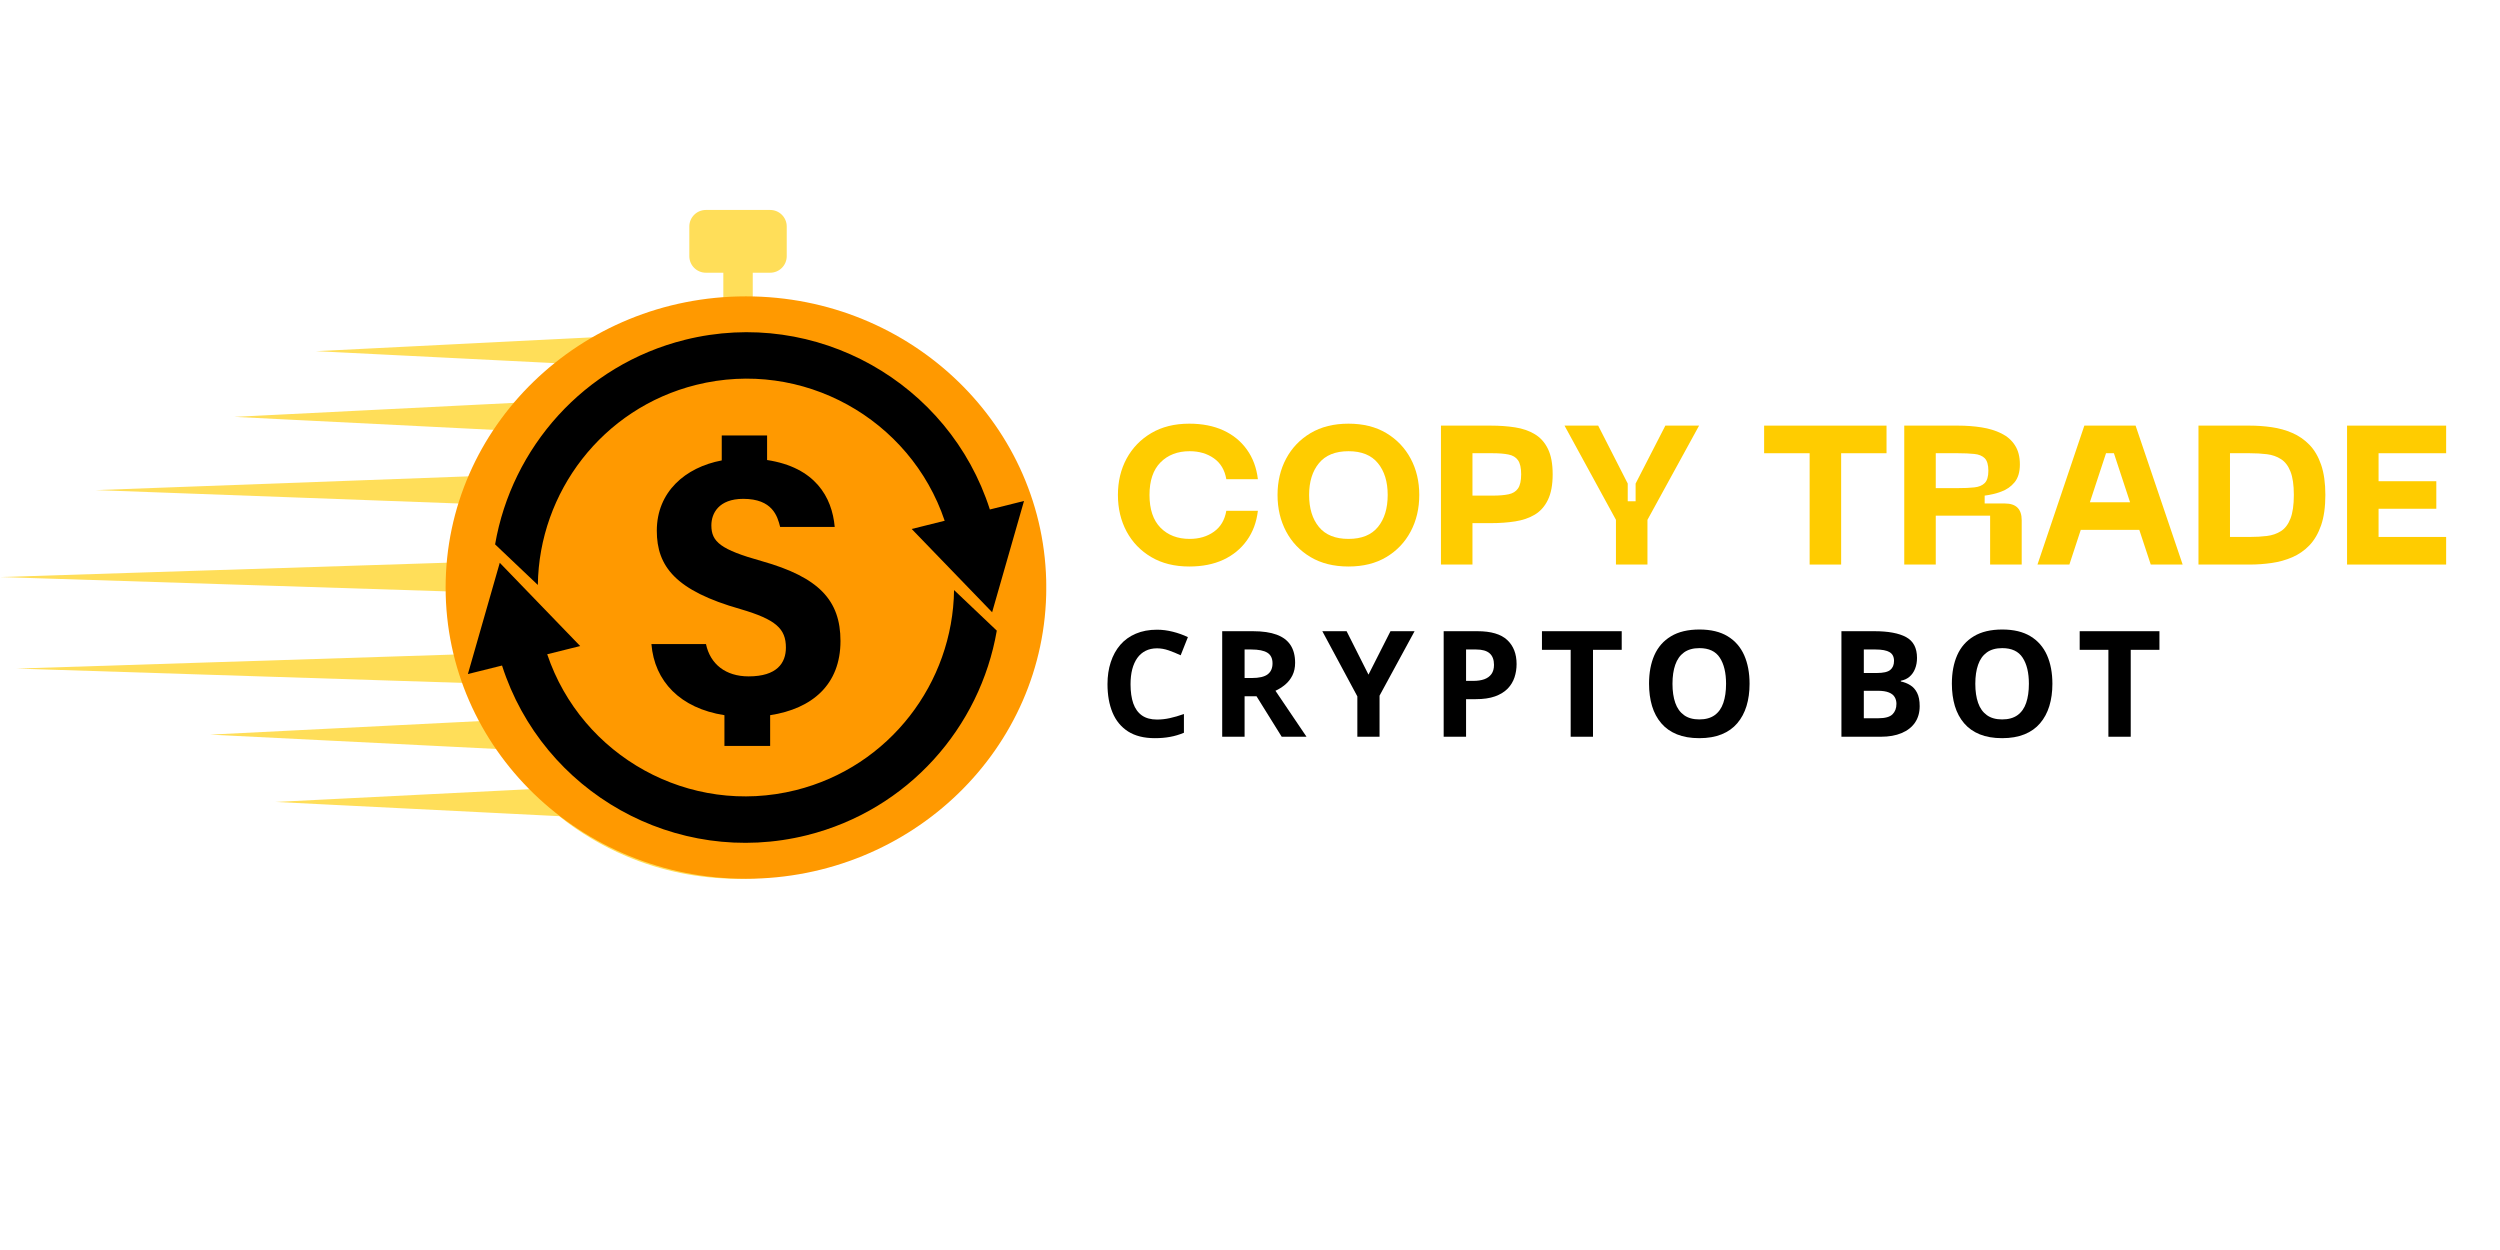 <svg xmlns="http://www.w3.org/2000/svg" xmlns:xlink="http://www.w3.org/1999/xlink" width="800" zoomAndPan="magnify" viewBox="0 0 600 300" height="400" preserveAspectRatio="xMidYMid meet" version="1.0"><defs><g/><clipPath id="71e3456481"><path d="M 0.062 50.391 L 245.93 50.391 L 245.93 210.855 L 0.062 210.855 Z M 0.062 50.391 " clip-rule="nonzero"/></clipPath><clipPath id="fe079f289d"><path d="M 106.949 71.125 L 251.645 71.125 L 251.645 210.906 L 106.949 210.906 Z M 106.949 71.125 " clip-rule="nonzero"/></clipPath><clipPath id="ea460e98b8"><path d="M 179.027 71.125 C 139.223 71.125 106.949 102.418 106.949 141.016 C 106.949 179.613 139.223 210.906 179.027 210.906 C 218.836 210.906 251.109 179.613 251.109 141.016 C 251.109 102.418 218.836 71.125 179.027 71.125 Z M 179.027 71.125 " clip-rule="nonzero"/></clipPath><clipPath id="a9e9735407"><path d="M 118.797 79.727 L 245.762 79.727 L 245.762 146.965 L 118.797 146.965 Z M 118.797 79.727 " clip-rule="nonzero"/></clipPath><clipPath id="9fb3927bf3"><path d="M 112.293 135.062 L 239.25 135.062 L 239.25 202.277 L 112.293 202.277 Z M 112.293 135.062 " clip-rule="nonzero"/></clipPath></defs><g clip-path="url(#71e3456481)"><path fill="#ffde59" d="M 177.129 203.844 C 143.082 203.844 115.387 176.145 115.387 142.102 C 115.387 108.055 143.082 80.359 177.129 80.359 C 211.172 80.359 238.871 108.055 238.871 142.102 C 238.871 176.145 211.172 203.844 177.129 203.844 Z M 240.523 115.32 C 237.059 107.125 232.098 99.77 225.777 93.449 C 219.461 87.133 212.102 82.172 203.91 78.707 C 196.504 75.574 188.699 73.789 180.66 73.387 L 180.66 65.453 L 184.844 65.453 C 187.039 65.453 188.816 63.672 188.816 61.48 L 188.816 54.363 C 188.816 52.168 187.039 50.391 184.844 50.391 L 169.41 50.391 C 167.219 50.391 165.438 52.168 165.438 54.363 L 165.438 61.48 C 165.438 63.672 167.219 65.453 169.41 65.453 L 173.598 65.453 L 173.598 73.387 C 165.559 73.789 157.75 75.574 150.344 78.707 C 148.84 79.344 147.359 80.031 145.91 80.77 L 75.848 84.281 L 135.555 87.273 C 133.07 89.16 130.711 91.219 128.477 93.449 C 127.461 94.465 126.488 95.508 125.543 96.578 L 56.234 100.051 L 120.324 103.262 C 117.957 106.723 115.906 110.395 114.195 114.258 L 22.969 117.625 L 111.652 120.895 C 110.168 125.48 109.176 130.195 108.684 135.004 L 0.062 138.492 L 108.324 141.969 C 108.324 142.012 108.324 142.055 108.324 142.102 C 108.324 147.184 108.871 152.184 109.953 157.059 L 3.984 160.457 L 111.855 163.922 C 112.418 165.594 113.043 167.246 113.734 168.883 C 114.332 170.293 114.973 171.676 115.66 173.039 L 50.426 176.309 L 119.543 179.77 C 121.781 183.188 124.328 186.41 127.172 189.406 L 66.117 192.469 L 134.207 195.879 C 139.117 199.809 144.52 203.031 150.344 205.496 C 158.832 209.086 167.84 210.902 177.129 210.902 C 186.414 210.902 195.426 209.086 203.91 205.496 C 212.102 202.031 219.461 197.07 225.777 190.75 C 232.098 184.434 237.059 177.078 240.523 168.883 C 244.109 160.398 245.93 151.387 245.93 142.102 C 245.93 132.812 244.109 123.805 240.523 115.32 " fill-opacity="1" fill-rule="nonzero"/></g><path fill="#ffde59" d="M 177.129 135.277 C 174.227 135.277 171.75 137.109 170.801 139.68 L 162.523 140.82 L 164.223 149.281 L 172.633 147.051 C 173.824 148.121 175.402 148.77 177.129 148.77 C 180.105 148.77 182.629 146.84 183.527 144.164 L 232.621 131.148 L 182.582 138.055 C 181.355 136.371 179.371 135.277 177.129 135.277 " fill-opacity="1" fill-rule="nonzero"/><path fill="#ffde59" d="M 177.363 95.188 C 178.445 95.188 179.324 94.309 179.324 93.223 L 179.324 85.379 C 179.324 84.297 178.445 83.418 177.363 83.418 C 176.281 83.418 175.402 84.297 175.402 85.379 L 175.402 93.223 C 175.402 94.309 176.281 95.188 177.363 95.188 " fill-opacity="1" fill-rule="nonzero"/><path fill="#ffde59" d="M 200.75 101.578 C 201.059 101.758 201.395 101.844 201.73 101.844 C 202.406 101.844 203.066 101.488 203.43 100.863 L 207.352 94.066 C 207.895 93.129 207.574 91.93 206.633 91.387 C 205.695 90.844 204.496 91.168 203.953 92.105 L 200.031 98.898 C 199.492 99.84 199.812 101.035 200.75 101.578 " fill-opacity="1" fill-rule="nonzero"/><path fill="#ffde59" d="M 217.809 118.809 C 218.172 119.438 218.828 119.789 219.508 119.789 C 219.84 119.789 220.176 119.703 220.488 119.527 L 227.281 115.605 C 228.219 115.062 228.539 113.863 228 112.922 C 227.457 111.984 226.258 111.664 225.32 112.207 L 218.523 116.129 C 217.586 116.672 217.266 117.871 217.809 118.809 " fill-opacity="1" fill-rule="nonzero"/><path fill="#ffde59" d="M 223.965 142.258 C 223.965 143.34 224.84 144.219 225.926 144.219 L 233.77 144.219 C 234.855 144.219 235.73 143.34 235.73 142.258 C 235.73 141.176 234.855 140.297 233.77 140.297 L 225.926 140.297 C 224.84 140.297 223.965 141.176 223.965 142.258 " fill-opacity="1" fill-rule="nonzero"/><path fill="#ffde59" d="M 227.047 168.848 L 220.25 164.926 C 219.312 164.387 218.113 164.707 217.57 165.645 C 217.031 166.582 217.352 167.781 218.289 168.324 L 225.082 172.246 C 225.391 172.426 225.73 172.508 226.062 172.508 C 226.742 172.508 227.398 172.156 227.762 171.527 C 228.305 170.59 227.984 169.391 227.047 168.848 " fill-opacity="1" fill-rule="nonzero"/><path fill="#ffde59" d="M 203.023 183.418 C 202.48 182.48 201.281 182.16 200.344 182.699 C 199.402 183.242 199.082 184.441 199.625 185.383 L 203.547 192.176 C 203.91 192.805 204.57 193.156 205.246 193.156 C 205.578 193.156 205.918 193.07 206.227 192.891 C 207.164 192.352 207.484 191.152 206.945 190.215 L 203.023 183.418 " fill-opacity="1" fill-rule="nonzero"/><path fill="#ffde59" d="M 176.895 188.859 C 175.809 188.859 174.934 189.738 174.934 190.82 L 174.934 198.664 C 174.934 199.75 175.809 200.625 176.895 200.625 C 177.977 200.625 178.855 199.75 178.855 198.664 L 178.855 190.82 C 178.855 189.738 177.977 188.859 176.895 188.859 " fill-opacity="1" fill-rule="nonzero"/><path fill="#ffde59" d="M 153.504 182.465 C 152.566 181.926 151.367 182.246 150.828 183.184 L 146.906 189.977 C 146.363 190.918 146.684 192.117 147.621 192.656 C 147.93 192.836 148.27 192.922 148.602 192.922 C 149.277 192.922 149.938 192.57 150.301 191.938 L 154.223 185.145 C 154.766 184.207 154.445 183.008 153.504 182.465 " fill-opacity="1" fill-rule="nonzero"/><path fill="#ffde59" d="M 133.77 164.52 L 126.977 168.441 C 126.039 168.984 125.715 170.184 126.258 171.121 C 126.621 171.75 127.281 172.102 127.957 172.102 C 128.293 172.102 128.629 172.016 128.938 171.84 L 135.73 167.918 C 136.668 167.375 136.992 166.176 136.449 165.238 C 135.906 164.297 134.707 163.977 133.77 164.52 " fill-opacity="1" fill-rule="nonzero"/><path fill="#ffde59" d="M 130.293 141.789 C 130.293 140.703 129.414 139.828 128.332 139.828 L 120.484 139.828 C 119.402 139.828 118.523 140.703 118.523 141.789 C 118.523 142.871 119.402 143.75 120.484 143.75 L 128.332 143.75 C 129.414 143.75 130.293 142.871 130.293 141.789 " fill-opacity="1" fill-rule="nonzero"/><path fill="#ffde59" d="M 135.969 115.723 L 129.172 111.801 C 128.234 111.258 127.035 111.578 126.492 112.516 C 125.953 113.453 126.273 114.656 127.211 115.195 L 134.004 119.117 C 134.312 119.297 134.652 119.379 134.984 119.379 C 135.664 119.379 136.32 119.031 136.684 118.398 C 137.227 117.461 136.906 116.262 135.969 115.723 " fill-opacity="1" fill-rule="nonzero"/><path fill="#ffde59" d="M 150.711 91.871 C 150.168 90.934 148.969 90.609 148.031 91.152 C 147.09 91.691 146.77 92.895 147.312 93.832 L 151.234 100.625 C 151.598 101.254 152.258 101.605 152.934 101.605 C 153.266 101.605 153.605 101.523 153.914 101.344 C 154.852 100.801 155.172 99.602 154.633 98.664 L 150.711 91.871 " fill-opacity="1" fill-rule="nonzero"/><g clip-path="url(#fe079f289d)"><g clip-path="url(#ea460e98b8)"><path fill="#ff9900" d="M 106.949 71.125 L 251.098 71.125 L 251.098 210.906 L 106.949 210.906 Z M 106.949 71.125 " fill-opacity="1" fill-rule="nonzero"/></g></g><path fill="#000000" d="M 173.863 179.023 L 173.863 171.645 C 163.258 169.984 157.078 163.531 156.34 154.582 L 169.438 154.582 C 170.449 159.379 174.141 162.332 179.672 162.332 C 186.496 162.332 188.617 159.102 188.617 155.414 C 188.617 150.895 186.223 148.68 177.734 146.191 C 162.152 141.766 157.633 135.953 157.633 127.379 C 157.633 118.062 164.457 112.16 173.219 110.5 L 173.219 104.504 L 184.102 104.504 L 184.102 110.406 C 195.629 112.16 199.688 119.262 200.332 126.457 L 187.234 126.457 C 186.59 123.875 185.391 119.723 178.383 119.723 C 172.48 119.723 170.727 123.227 170.727 126.086 C 170.727 130.051 172.941 131.898 182.809 134.664 C 196.551 138.535 201.715 144.07 201.715 153.848 C 201.715 164.27 194.984 170.078 184.836 171.645 L 184.836 179.023 L 173.863 179.023 " fill-opacity="1" fill-rule="nonzero"/><g clip-path="url(#a9e9735407)"><path fill="#000000" d="M 129.082 140.391 C 129.363 118.16 144.535 97.988 167.086 92.367 C 192.578 86.012 218.48 100.5 226.723 124.984 L 218.809 126.957 L 238.109 146.938 L 245.762 120.234 L 237.566 122.277 C 227.801 91.824 195.852 73.711 164.391 81.555 C 140.109 87.609 122.824 107.457 118.824 130.652 L 129.082 140.391 " fill-opacity="1" fill-rule="nonzero"/></g><g clip-path="url(#9fb3927bf3)"><path fill="#000000" d="M 228.973 141.613 C 228.691 163.848 213.523 184.016 190.969 189.641 C 165.477 195.996 139.574 181.508 131.332 157.023 L 139.246 155.051 L 119.945 135.07 L 112.293 161.77 L 120.488 159.727 C 130.254 190.184 162.203 208.297 193.664 200.453 C 217.945 194.398 235.23 174.551 239.23 151.355 L 228.973 141.613 " fill-opacity="1" fill-rule="nonzero"/></g><g fill="#ffcc00" fill-opacity="1"><g transform="translate(265.941, 135.493)"><g><path d="M 2.359 -16.703 C 2.359 -19.941 3.051 -22.848 4.438 -25.422 C 5.832 -27.992 7.805 -30.035 10.359 -31.547 C 12.91 -33.055 15.953 -33.812 19.484 -33.812 C 22.609 -33.812 25.336 -33.273 27.672 -32.203 C 30.004 -31.129 31.883 -29.594 33.312 -27.594 C 34.75 -25.594 35.629 -23.223 35.953 -20.484 L 28.375 -20.484 C 28 -22.691 27.004 -24.363 25.391 -25.5 C 23.785 -26.633 21.848 -27.203 19.578 -27.203 C 16.68 -27.203 14.348 -26.305 12.578 -24.516 C 10.816 -22.734 9.938 -20.129 9.938 -16.703 C 9.938 -13.266 10.816 -10.645 12.578 -8.844 C 14.348 -7.051 16.68 -6.156 19.578 -6.156 C 21.848 -6.156 23.785 -6.727 25.391 -7.875 C 27.004 -9.02 28 -10.695 28.375 -12.906 L 35.953 -12.906 C 35.629 -10.164 34.75 -7.797 33.312 -5.797 C 31.883 -3.797 30.004 -2.25 27.672 -1.156 C 25.336 -0.07 22.609 0.469 19.484 0.469 C 15.953 0.469 12.91 -0.285 10.359 -1.797 C 7.805 -3.305 5.832 -5.352 4.438 -7.938 C 3.051 -10.531 2.359 -13.453 2.359 -16.703 Z M 2.359 -16.703 "/></g></g></g><g fill="#ffcc00" fill-opacity="1"><g transform="translate(304.25, 135.493)"><g><path d="M 2.359 -16.703 C 2.359 -19.941 3.047 -22.848 4.422 -25.422 C 5.797 -27.992 7.75 -30.035 10.281 -31.547 C 12.82 -33.055 15.859 -33.812 19.391 -33.812 C 22.922 -33.812 25.945 -33.055 28.469 -31.547 C 30.988 -30.035 32.938 -27.992 34.312 -25.422 C 35.688 -22.848 36.375 -19.941 36.375 -16.703 C 36.375 -13.453 35.688 -10.531 34.312 -7.938 C 32.938 -5.352 30.988 -3.305 28.469 -1.797 C 25.945 -0.285 22.922 0.469 19.391 0.469 C 15.859 0.469 12.82 -0.285 10.281 -1.797 C 7.75 -3.305 5.797 -5.352 4.422 -7.938 C 3.047 -10.531 2.359 -13.453 2.359 -16.703 Z M 9.938 -16.703 C 9.938 -13.484 10.723 -10.922 12.297 -9.016 C 13.867 -7.109 16.234 -6.156 19.391 -6.156 C 22.547 -6.156 24.898 -7.109 26.453 -9.016 C 28.016 -10.922 28.797 -13.484 28.797 -16.703 C 28.797 -19.879 28.016 -22.422 26.453 -24.328 C 24.898 -26.242 22.547 -27.203 19.391 -27.203 C 16.234 -27.203 13.867 -26.242 12.297 -24.328 C 10.723 -22.422 9.938 -19.879 9.938 -16.703 Z M 9.938 -16.703 "/></g></g></g><g fill="#ffcc00" fill-opacity="1"><g transform="translate(342.985, 135.493)"><g><path d="M 14.797 -33.344 C 16.91 -33.344 18.863 -33.203 20.656 -32.922 C 22.457 -32.641 24.031 -32.094 25.375 -31.281 C 26.719 -30.477 27.766 -29.305 28.516 -27.766 C 29.273 -26.223 29.656 -24.188 29.656 -21.656 C 29.656 -19.133 29.273 -17.094 28.516 -15.531 C 27.766 -13.977 26.719 -12.797 25.375 -11.984 C 24.031 -11.18 22.457 -10.641 20.656 -10.359 C 18.863 -10.078 16.91 -9.938 14.797 -9.938 L 10.406 -9.938 L 10.406 0 L 2.844 0 L 2.844 -33.344 Z M 10.406 -16.547 L 15.281 -16.547 C 16.789 -16.547 18.051 -16.648 19.062 -16.859 C 20.07 -17.066 20.828 -17.531 21.328 -18.25 C 21.836 -18.977 22.094 -20.113 22.094 -21.656 C 22.094 -23.207 21.836 -24.336 21.328 -25.047 C 20.828 -25.754 20.07 -26.207 19.062 -26.406 C 18.051 -26.613 16.789 -26.719 15.281 -26.719 L 10.406 -26.719 Z M 10.406 -16.547 "/></g></g></g><g fill="#ffcc00" fill-opacity="1"><g transform="translate(374.531, 135.493)"><g><path d="M 18.016 -19.438 L 25.156 -33.344 L 33.25 -33.344 L 20.859 -10.734 L 20.859 0 L 13.297 0 L 13.297 -10.734 L 0.953 -33.344 L 9.031 -33.344 L 16.125 -19.438 L 16.125 -15.188 L 18.016 -15.188 Z M 18.016 -19.438 "/></g></g></g><g fill="#ffcc00" fill-opacity="1"><g transform="translate(408.726, 135.493)"><g/></g></g><g fill="#ffcc00" fill-opacity="1"><g transform="translate(421.969, 135.493)"><g><path d="M 1.422 -33.344 L 30.797 -33.344 L 30.797 -26.719 L 19.906 -26.719 L 19.906 0 L 12.344 0 L 12.344 -26.719 L 1.422 -26.719 Z M 1.422 -33.344 "/></g></g></g><g fill="#ffcc00" fill-opacity="1"><g transform="translate(454.177, 135.493)"><g><path d="M 10.406 0 L 2.844 0 L 2.844 -33.344 L 15.75 -33.344 C 17.738 -33.344 19.625 -33.203 21.406 -32.922 C 23.188 -32.641 24.77 -32.156 26.156 -31.469 C 27.539 -30.789 28.625 -29.844 29.406 -28.625 C 30.195 -27.414 30.594 -25.883 30.594 -24.031 C 30.594 -22.195 30.164 -20.766 29.312 -19.734 C 28.469 -18.711 27.398 -17.969 26.109 -17.5 C 24.816 -17.031 23.492 -16.711 22.141 -16.547 L 22.141 -14.656 L 27 -14.656 C 29.688 -14.656 31.031 -13.316 31.031 -10.641 L 31.031 0 L 23.453 0 L 23.453 -11.734 L 10.406 -11.734 Z M 10.406 -26.719 L 10.406 -18.344 L 15.75 -18.344 C 17.258 -18.344 18.555 -18.398 19.641 -18.516 C 20.734 -18.629 21.57 -18.977 22.156 -19.562 C 22.738 -20.145 23.031 -21.129 23.031 -22.516 C 23.031 -23.93 22.738 -24.93 22.156 -25.516 C 21.57 -26.098 20.734 -26.441 19.641 -26.547 C 18.555 -26.66 17.258 -26.719 15.75 -26.719 Z M 10.406 -26.719 "/></g></g></g><g fill="#ffcc00" fill-opacity="1"><g transform="translate(488.041, 135.493)"><g><path d="M 35.797 0 L 28.141 0 L 25.391 -8.328 L 11.344 -8.328 L 8.609 0 L 0.953 0 L 12.203 -33.344 L 24.5 -33.344 Z M 17.406 -26.719 L 13.531 -14.953 L 23.172 -14.953 L 19.297 -26.719 Z M 17.406 -26.719 "/></g></g></g><g fill="#ffcc00" fill-opacity="1"><g transform="translate(524.789, 135.493)"><g><path d="M 15.141 -33.344 C 16.898 -33.344 18.656 -33.219 20.406 -32.969 C 22.156 -32.719 23.801 -32.258 25.344 -31.594 C 26.895 -30.926 28.27 -29.977 29.469 -28.75 C 30.664 -27.52 31.602 -25.922 32.281 -23.953 C 32.957 -21.984 33.297 -19.566 33.297 -16.703 C 33.297 -13.828 32.957 -11.406 32.281 -9.438 C 31.602 -7.469 30.664 -5.859 29.469 -4.609 C 28.27 -3.367 26.895 -2.414 25.344 -1.75 C 23.801 -1.082 22.156 -0.625 20.406 -0.375 C 18.656 -0.125 16.898 0 15.141 0 L 2.844 0 L 2.844 -33.344 Z M 10.406 -6.625 L 15.141 -6.625 C 16.617 -6.625 17.992 -6.703 19.266 -6.859 C 20.547 -7.016 21.676 -7.406 22.656 -8.031 C 23.633 -8.664 24.391 -9.664 24.922 -11.031 C 25.461 -12.406 25.734 -14.297 25.734 -16.703 C 25.734 -19.098 25.461 -20.973 24.922 -22.328 C 24.391 -23.68 23.633 -24.672 22.656 -25.297 C 21.676 -25.93 20.547 -26.328 19.266 -26.484 C 17.992 -26.641 16.617 -26.719 15.141 -26.719 L 10.406 -26.719 Z M 10.406 -6.625 "/></g></g></g><g fill="#ffcc00" fill-opacity="1"><g transform="translate(560.45, 135.493)"><g><path d="M 26.625 0 L 2.844 0 L 2.844 -33.344 L 26.625 -33.344 L 26.625 -26.719 L 10.406 -26.719 L 10.406 -20 L 24.266 -20 L 24.266 -13.391 L 10.406 -13.391 L 10.406 -6.625 L 26.625 -6.625 Z M 26.625 0 "/></g></g></g><g fill="#ffcc00" fill-opacity="1"><g transform="translate(588.971, 135.493)"><g/></g></g><g fill="#000000" fill-opacity="1"><g transform="translate(263.736, 176.817)"><g><path d="M 13.953 -21.219 C 12.922 -21.219 12.008 -21.02 11.219 -20.625 C 10.426 -20.227 9.758 -19.656 9.219 -18.906 C 8.688 -18.156 8.281 -17.25 8 -16.188 C 7.727 -15.125 7.594 -13.926 7.594 -12.594 C 7.594 -10.801 7.812 -9.27 8.25 -8 C 8.695 -6.738 9.391 -5.773 10.328 -5.109 C 11.266 -4.453 12.473 -4.125 13.953 -4.125 C 14.973 -4.125 16 -4.238 17.031 -4.469 C 18.07 -4.695 19.195 -5.023 20.406 -5.453 L 20.406 -0.953 C 19.289 -0.492 18.188 -0.164 17.094 0.031 C 16.008 0.238 14.789 0.344 13.438 0.344 C 10.832 0.344 8.688 -0.191 7 -1.266 C 5.32 -2.348 4.078 -3.863 3.266 -5.812 C 2.461 -7.758 2.062 -10.031 2.062 -12.625 C 2.062 -14.539 2.32 -16.297 2.844 -17.891 C 3.363 -19.492 4.125 -20.879 5.125 -22.047 C 6.133 -23.211 7.379 -24.109 8.859 -24.734 C 10.336 -25.367 12.035 -25.688 13.953 -25.688 C 15.211 -25.688 16.473 -25.523 17.734 -25.203 C 18.992 -24.891 20.203 -24.457 21.359 -23.906 L 19.625 -19.547 C 18.676 -19.992 17.723 -20.383 16.766 -20.719 C 15.805 -21.051 14.867 -21.219 13.953 -21.219 Z M 13.953 -21.219 "/></g></g></g><g fill="#000000" fill-opacity="1"><g transform="translate(290.14, 176.817)"><g><path d="M 10.562 -25.328 C 12.863 -25.328 14.758 -25.051 16.25 -24.5 C 17.75 -23.945 18.863 -23.109 19.594 -21.984 C 20.32 -20.867 20.688 -19.457 20.688 -17.75 C 20.688 -16.594 20.469 -15.578 20.031 -14.703 C 19.594 -13.836 19.016 -13.102 18.297 -12.5 C 17.578 -11.906 16.801 -11.414 15.969 -11.031 L 23.422 0 L 17.469 0 L 11.422 -9.719 L 8.562 -9.719 L 8.562 0 L 3.188 0 L 3.188 -25.328 Z M 10.188 -20.938 L 8.562 -20.938 L 8.562 -14.094 L 10.297 -14.094 C 12.066 -14.094 13.336 -14.391 14.109 -14.984 C 14.879 -15.578 15.266 -16.453 15.266 -17.609 C 15.266 -18.805 14.848 -19.66 14.016 -20.172 C 13.191 -20.68 11.914 -20.938 10.188 -20.938 Z M 10.188 -20.938 "/></g></g></g><g fill="#000000" fill-opacity="1"><g transform="translate(317.357, 176.817)"><g><path d="M 11.078 -14.906 L 16.359 -25.328 L 22.141 -25.328 L 13.734 -9.859 L 13.734 0 L 8.406 0 L 8.406 -9.688 L 0 -25.328 L 5.828 -25.328 Z M 11.078 -14.906 "/></g></g></g><g fill="#000000" fill-opacity="1"><g transform="translate(343.293, 176.817)"><g><path d="M 11.281 -25.328 C 14.551 -25.328 16.938 -24.625 18.438 -23.219 C 19.938 -21.82 20.688 -19.895 20.688 -17.438 C 20.688 -16.32 20.52 -15.258 20.188 -14.25 C 19.852 -13.238 19.305 -12.336 18.547 -11.547 C 17.785 -10.766 16.773 -10.145 15.516 -9.688 C 14.266 -9.238 12.711 -9.016 10.859 -9.016 L 8.562 -9.016 L 8.562 0 L 3.188 0 L 3.188 -25.328 Z M 11 -20.938 L 8.562 -20.938 L 8.562 -13.406 L 10.328 -13.406 C 11.328 -13.406 12.195 -13.535 12.938 -13.797 C 13.676 -14.066 14.25 -14.484 14.656 -15.047 C 15.062 -15.617 15.266 -16.348 15.266 -17.234 C 15.266 -18.484 14.914 -19.41 14.219 -20.016 C 13.531 -20.629 12.457 -20.938 11 -20.938 Z M 11 -20.938 "/></g></g></g><g fill="#000000" fill-opacity="1"><g transform="translate(369.367, 176.817)"><g><path d="M 12.953 0 L 7.594 0 L 7.594 -20.859 L 0.703 -20.859 L 0.703 -25.328 L 19.844 -25.328 L 19.844 -20.859 L 12.953 -20.859 Z M 12.953 0 "/></g></g></g><g fill="#000000" fill-opacity="1"><g transform="translate(393.708, 176.817)"><g><path d="M 26.188 -12.703 C 26.188 -10.742 25.941 -8.961 25.453 -7.359 C 24.961 -5.766 24.223 -4.391 23.234 -3.234 C 22.254 -2.078 21.004 -1.191 19.484 -0.578 C 17.973 0.035 16.188 0.344 14.125 0.344 C 12.051 0.344 10.258 0.035 8.75 -0.578 C 7.238 -1.191 5.988 -2.078 5 -3.234 C 4.008 -4.391 3.27 -5.77 2.781 -7.375 C 2.301 -8.988 2.062 -10.773 2.062 -12.734 C 2.062 -15.359 2.488 -17.641 3.344 -19.578 C 4.207 -21.523 5.535 -23.035 7.328 -24.109 C 9.117 -25.191 11.395 -25.734 14.156 -25.734 C 16.906 -25.734 19.164 -25.191 20.938 -24.109 C 22.707 -23.035 24.023 -21.523 24.891 -19.578 C 25.754 -17.629 26.188 -15.336 26.188 -12.703 Z M 7.688 -12.703 C 7.688 -10.93 7.91 -9.406 8.359 -8.125 C 8.805 -6.852 9.504 -5.875 10.453 -5.188 C 11.398 -4.5 12.625 -4.156 14.125 -4.156 C 15.645 -4.156 16.879 -4.5 17.828 -5.188 C 18.773 -5.875 19.461 -6.852 19.891 -8.125 C 20.328 -9.406 20.547 -10.93 20.547 -12.703 C 20.547 -15.359 20.047 -17.445 19.047 -18.969 C 18.055 -20.5 16.426 -21.266 14.156 -21.266 C 12.645 -21.266 11.41 -20.922 10.453 -20.234 C 9.504 -19.547 8.805 -18.562 8.359 -17.281 C 7.91 -16.008 7.688 -14.484 7.688 -12.703 Z M 7.688 -12.703 "/></g></g></g><g fill="#000000" fill-opacity="1"><g transform="translate(425.742, 176.817)"><g/></g></g><g fill="#000000" fill-opacity="1"><g transform="translate(438.754, 176.817)"><g><path d="M 3.188 -25.328 L 11.078 -25.328 C 14.441 -25.328 16.988 -24.852 18.719 -23.906 C 20.457 -22.957 21.328 -21.297 21.328 -18.922 C 21.328 -17.961 21.172 -17.094 20.859 -16.312 C 20.555 -15.539 20.113 -14.906 19.531 -14.406 C 18.957 -13.914 18.258 -13.594 17.438 -13.438 L 17.438 -13.266 C 18.27 -13.098 19.023 -12.801 19.703 -12.375 C 20.391 -11.957 20.938 -11.348 21.344 -10.547 C 21.758 -9.742 21.969 -8.676 21.969 -7.344 C 21.969 -5.812 21.594 -4.492 20.844 -3.391 C 20.094 -2.297 19.02 -1.457 17.625 -0.875 C 16.238 -0.289 14.586 0 12.672 0 L 3.188 0 Z M 8.562 -15.297 L 11.672 -15.297 C 13.234 -15.297 14.312 -15.539 14.906 -16.031 C 15.508 -16.52 15.812 -17.242 15.812 -18.203 C 15.812 -19.18 15.457 -19.879 14.75 -20.297 C 14.039 -20.723 12.922 -20.938 11.391 -20.938 L 8.562 -20.938 Z M 8.562 -11.031 L 8.562 -4.438 L 12.062 -4.438 C 13.676 -4.438 14.801 -4.75 15.438 -5.375 C 16.07 -6 16.391 -6.836 16.391 -7.891 C 16.391 -8.504 16.25 -9.047 15.969 -9.516 C 15.695 -9.992 15.234 -10.363 14.578 -10.625 C 13.922 -10.895 13.023 -11.031 11.891 -11.031 Z M 8.562 -11.031 "/></g></g></g><g fill="#000000" fill-opacity="1"><g transform="translate(466.387, 176.817)"><g><path d="M 26.188 -12.703 C 26.188 -10.742 25.941 -8.961 25.453 -7.359 C 24.961 -5.766 24.223 -4.391 23.234 -3.234 C 22.254 -2.078 21.004 -1.191 19.484 -0.578 C 17.973 0.035 16.188 0.344 14.125 0.344 C 12.051 0.344 10.258 0.035 8.75 -0.578 C 7.238 -1.191 5.988 -2.078 5 -3.234 C 4.008 -4.391 3.27 -5.77 2.781 -7.375 C 2.301 -8.988 2.062 -10.773 2.062 -12.734 C 2.062 -15.359 2.488 -17.641 3.344 -19.578 C 4.207 -21.523 5.535 -23.035 7.328 -24.109 C 9.117 -25.191 11.395 -25.734 14.156 -25.734 C 16.906 -25.734 19.164 -25.191 20.938 -24.109 C 22.707 -23.035 24.023 -21.523 24.891 -19.578 C 25.754 -17.629 26.188 -15.336 26.188 -12.703 Z M 7.688 -12.703 C 7.688 -10.93 7.91 -9.406 8.359 -8.125 C 8.805 -6.852 9.504 -5.875 10.453 -5.188 C 11.398 -4.5 12.625 -4.156 14.125 -4.156 C 15.645 -4.156 16.879 -4.5 17.828 -5.188 C 18.773 -5.875 19.461 -6.852 19.891 -8.125 C 20.328 -9.406 20.547 -10.93 20.547 -12.703 C 20.547 -15.359 20.047 -17.445 19.047 -18.969 C 18.055 -20.5 16.426 -21.266 14.156 -21.266 C 12.645 -21.266 11.41 -20.922 10.453 -20.234 C 9.504 -19.547 8.805 -18.562 8.359 -17.281 C 7.91 -16.008 7.688 -14.484 7.688 -12.703 Z M 7.688 -12.703 "/></g></g></g><g fill="#000000" fill-opacity="1"><g transform="translate(498.421, 176.817)"><g><path d="M 12.953 0 L 7.594 0 L 7.594 -20.859 L 0.703 -20.859 L 0.703 -25.328 L 19.844 -25.328 L 19.844 -20.859 L 12.953 -20.859 Z M 12.953 0 "/></g></g></g></svg>